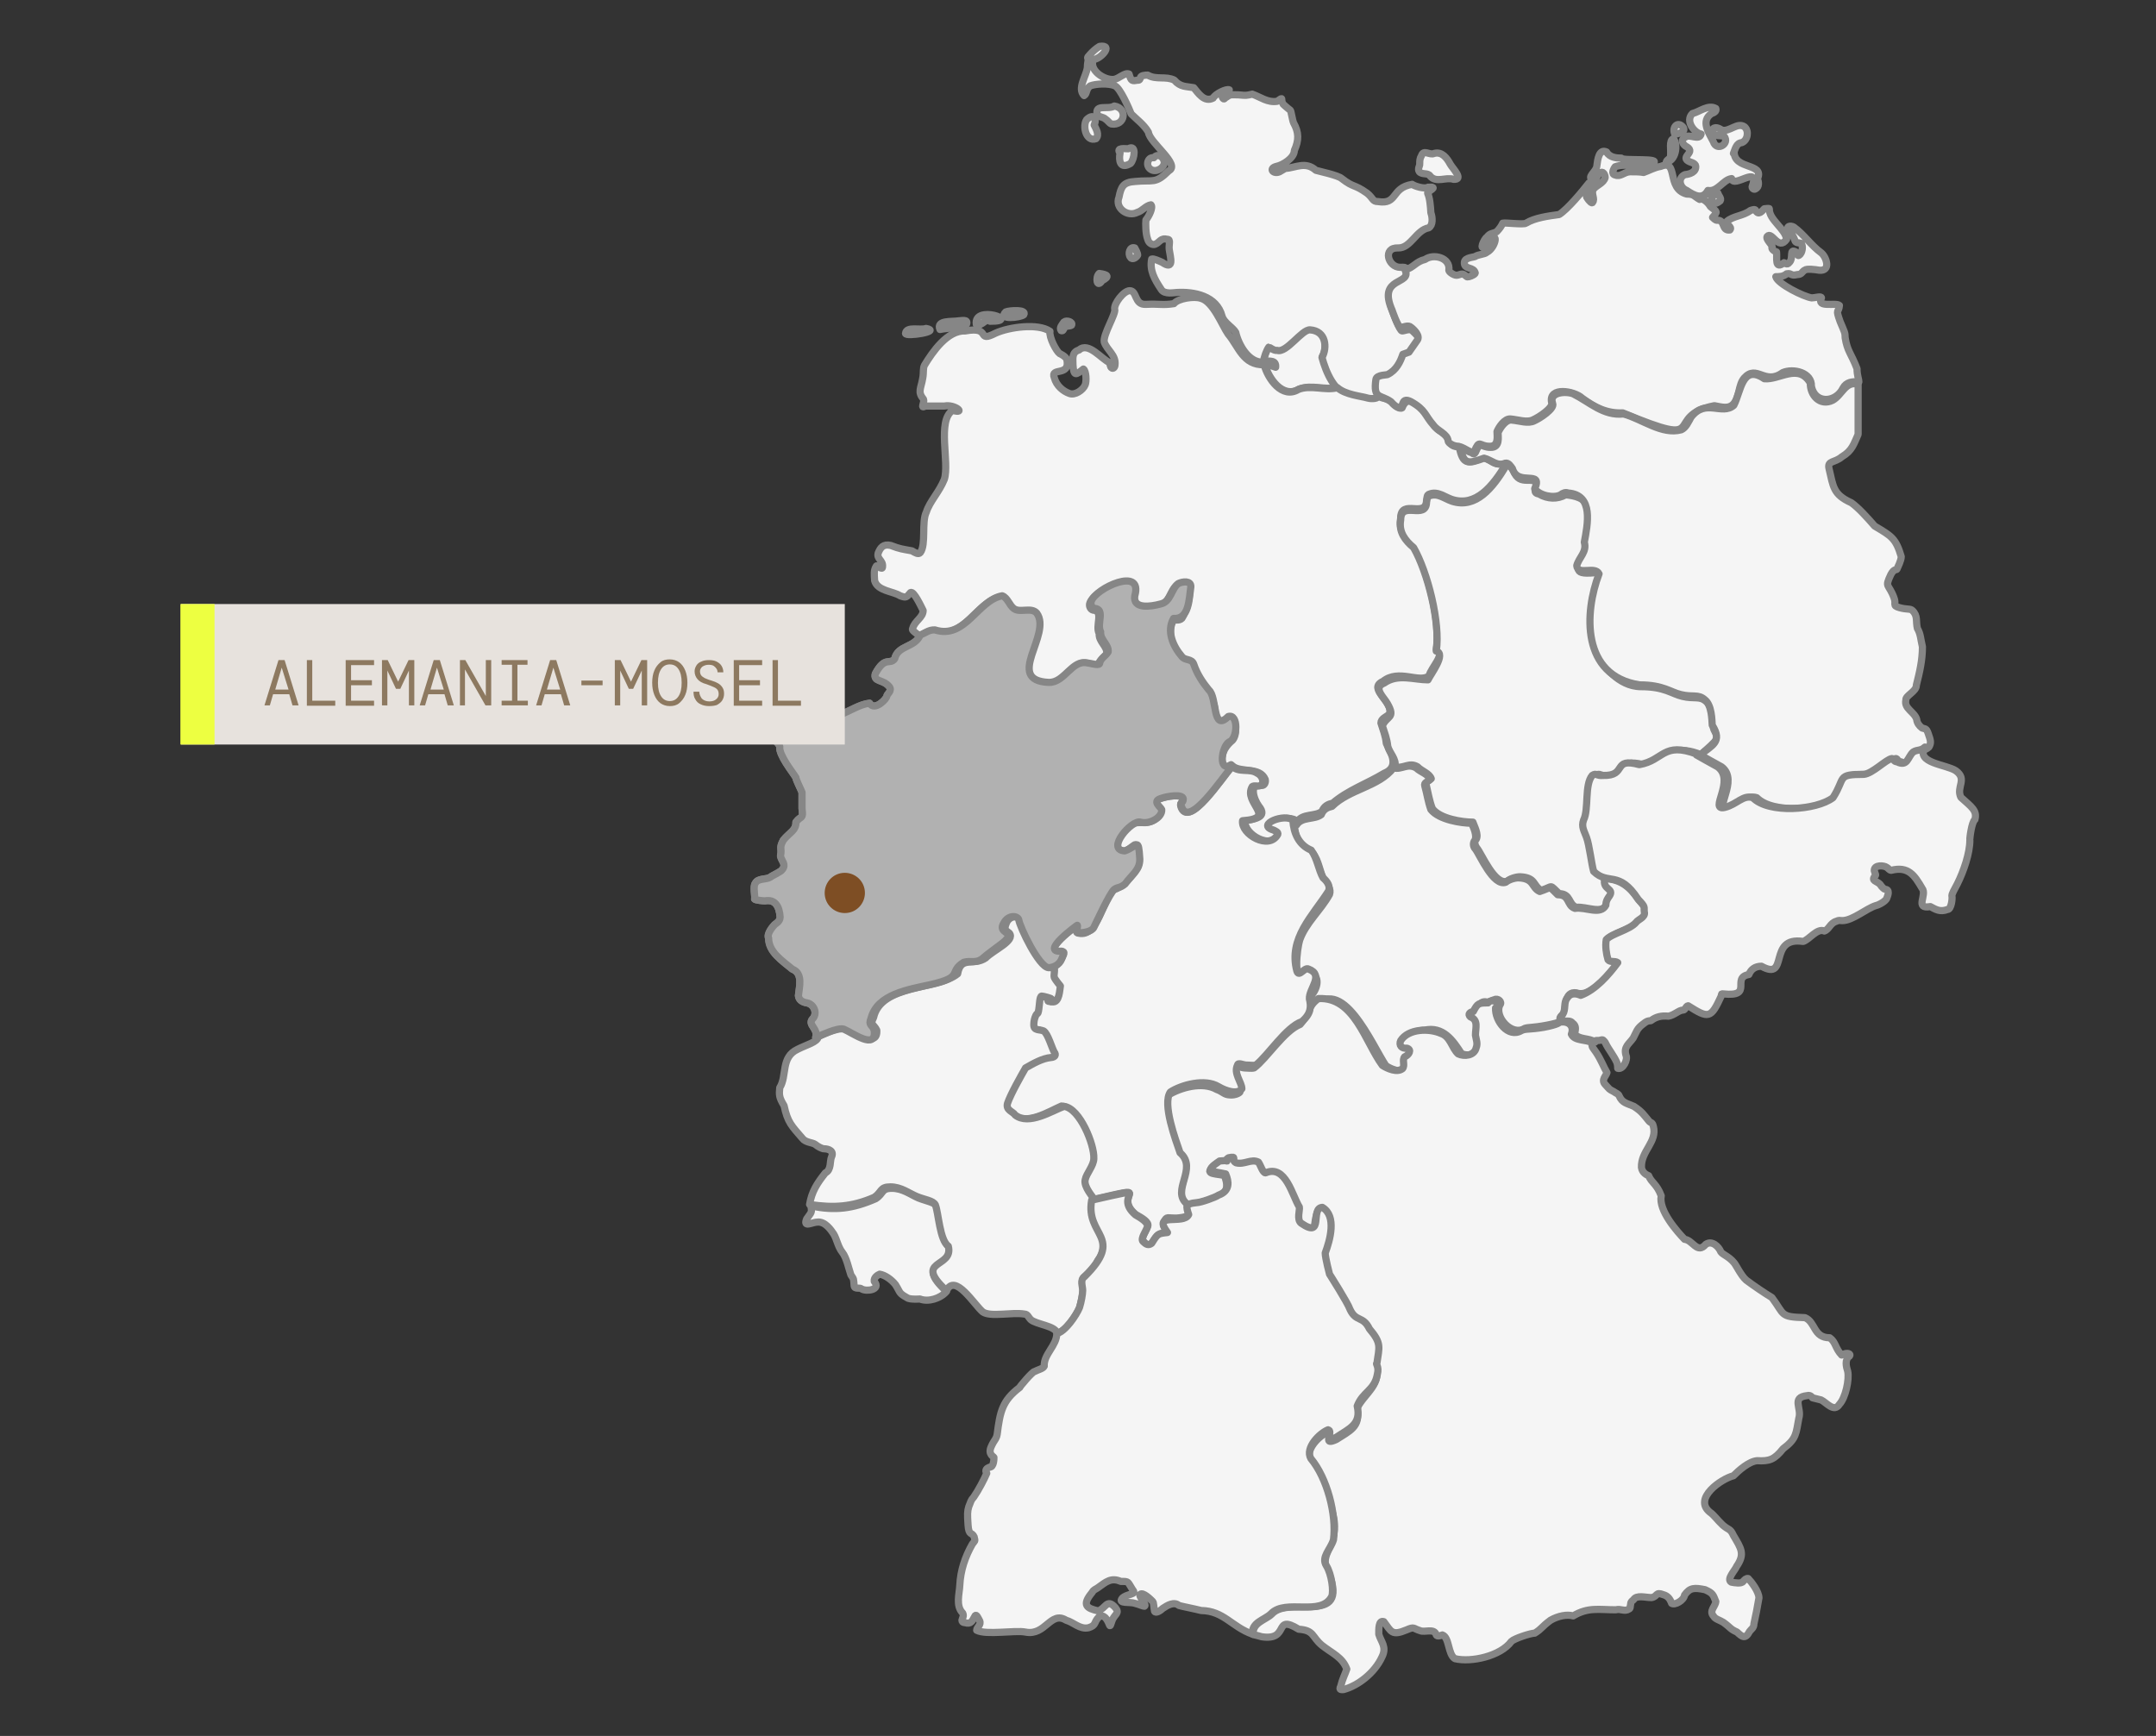 <?xml version="1.0" encoding="UTF-8"?>
<svg xmlns="http://www.w3.org/2000/svg" xmlns:xlink="http://www.w3.org/1999/xlink" version="1.1" id="Capa_1" x="0px" y="0px" viewBox="0 0 600 483.1" style="enable-background:new 0 0 600 483.1;" xml:space="preserve">
<rect x="0" y="0" width="600" height="483.1" fill="#333333" stroke="none"/>
<style type="text/css">
	.st0{fill:#F5F5F5;stroke:#868686;stroke-width:2;stroke-linecap:round;stroke-linejoin:round;stroke-miterlimit:10;}
	.st1{fill:#B1B1B1;stroke:#868686;stroke-width:2;stroke-linecap:round;stroke-linejoin:round;stroke-miterlimit:10;}
	.st2{fill:#7E4E24;}
	.st3{fill:#E7E2DD;}
	.st4{fill:#EDFF41;}
	.st5{enable-background:new    ;}
	.st6{fill:#8D7960;}
</style>
<g>
	<g>
		<g>
			<g>
				<g>
					<g>
						<g>
							<g>
								<path class="st0" d="M372.4,107.8c-3.6,0.9-7.4-0.9-10.9,0.5c-4.5,2.7-8.5-3-9.5-6.9c1.4,0.2,3,0.8,3,0.8          c0.2-2-1.5-1.7-3.3-1.7c0-1.4,0.9-3.5,1.5-4.2c0.2,0,1.7,1.2,2.3,0.9c2.4,0.9,6.6-5.9,9.2-5.7c4.5,0.5,4.8,5,3.3,7.7          C368.8,102,370.3,105.3,372.4,107.8z"></path>
								<path class="st0" d="M325.3,129.6c-2.9,6.2-10.9,0.5-11.9-4.4c-1.4-2.1-7.2-2.7-5.7-5.9c0.5-0.2,0.9,0,1.4,0.5          C313.8,125.4,328.3,119.6,325.3,129.6z"></path>
								<path class="st0" d="M343,213.2c-2.7,2.9-12.2,17.7-14.2,11.2c-0.6-1.4,0.5-0.6,0.5-2.1c-0.2-1.4-4.4-0.8-6.5,0          s0.2,2.3,0.5,3c0.2,2.3-3.6,4.2-5.9,3.5c-2.4-0.8-9.8,7.7-4.4,8c3.6-1.2,3.8-4.1,4.2,2.3c0,3-2,4.1-4.1,6.9          c-1.4,1.2-2,0.8-3,1.5c-1.2,0.9-5.1,9.4-5.7,10.6c-0.6,1.2-3,1.5-4.1,1.5c-1.2-0.2-0.2-1.7-0.5-2.1          c0.2-0.2-10.7,7.7-4.4,7.2c1.2,0.2,0.6,0.8,0,2.3s-2.3,2.3-3.6,2.3c-2.7-0.2-8-11.3-8.3-13.4c-0.5-1.2-3-1.2-4.1,0.9          c-2,3,3,2.4,0.5,4.8c-0.6,0.8-4.4,3.3-6.3,5c-2,1.7-3.5,0.6-5.4,1.2c-4.4,2.7,0.2,4.1-9.2,6.2c-6.3,1.4-14.9,2.7-16.6,9.4          c-0.9,2.1,0.5,1.7,0.9,3.5c0.5,5.4-5.9,0.6-8.5-0.5c-1.7-0.5-6.2,1.7-7.8,2.3c0.8-2.4-2.3-3.5-0.9-5.1          c1.5-1.5,0.5-4.1-1.5-4.5c-1.4-0.2-2.3-0.9-2.4-2c0.2-2.3,1.4-6.2-1.7-7.4c-2.9-2.4-6.6-4.8-6.6-8.6          c-0.6-1.2,1.2-3.3,1.7-3.8c0.2-0.2,1.5-0.8,1.5-2.1c-0.2-3-1.4-5-4.2-4.5c-0.6,0-2.7-0.2-2.9-0.5c0.2-0.8-0.5-3.5,0.2-4.4          c0.8-1.5,3-0.9,4.2-1.7c0.6-0.5,3-1.5,3.3-2.1c1.2-1.5-0.2-2.3-0.5-3.8c0.5-2.3-0.5-2,0.8-4.4c1.7-2.1,3.6-2.7,3.5-5          c1.5-2,2.1-0.6,1.7-3.8c0,0,0-4.2,0-4.5c-0.2-0.6-1.7-3.5-1.7-4.1c-0.9-1.5-4.8-6.3-4.5-8.6c-0.2-1.2-2.9-2.7-2.3-3.8          c2.1-1.5-0.5-2.1,1.5-3.6c1.4-0.8,4.2-2.7,5.4-3.8c3.8-1.2,7.7,5,11.9,2.4c3.3-1.2,5.7-3,8.5-3.3c1.4,2.3,4.8-1.2,4.8-2          c0-0.5,1.7-1.5,0.6-2.7c-1.7-2-4.4-1.2-3.8-3.5c2.7-5.1,4.1-2.3,5.4-4.2c0.9-3.8,5.6-3,7.1-6.6c1.4-0.5,2.4-1.5,4.1-1.4          c8.5,2.7,11.9-8.3,18.7-9.5c1.5,0.5,2,2.7,3.3,3.6c1.7,1.2,4.8-0.5,6.3,1.2c4.4,5.9-9.1,18.7,3.3,19.3          c4.5,0.2,6.5-6.5,10.9-5.4c0.5,0,3,0.8,3.3,0.2c0.2-1.5,1.7-2.1,2.4-3.3c0.2-2.1-2.3-3.3-2.1-5.6c-1.2-2.1,1.4-6.3-1.7-6.5          c-0.8-0.2-1.2-1.2-0.9-2c1.2-3.6,14.5-9.8,12.1-1.5c-0.6,3.8,4.5,3,7.1,2.3c3-0.6,3-4.2,5-5.7c1.2-0.6,3.6-0.9,3.5,0.9          c-0.5,3.5-0.5,9.1-4.8,8.8c-2,3.5-0.2,7.7,2.3,10.6c0.9,1.2,2.7,0.5,3.3,2.1c0.9,2.7,2.4,5,4.2,7.2c2.4,2,0.9,11.9,5.4,7.4          c2.9-0.9,2.7,6.3,0.2,7.1c-2.1,1.4-3,8.6,0.6,6.3C342.2,213,342.5,212.7,343,213.2z"></path>
							</g>
							<g>
								<path class="st0" d="M321.1,43.9c1.2-1.5,3,0,2.9,1.5c-0.2,1.5-2.4,2.7-3.8,1.7C318.7,46.1,319.4,43.6,321.1,43.9z"></path>
								<path class="st0" d="M314,41.4c2.4-1.4,1.7,3,0.6,4.1c-2.9,1.7-3.3-0.8-2.9-2.9C310.5,41,313.1,41.4,314,41.4z"></path>
								<path class="st0" d="M310.1,29.5c3.8,0.6,3,5.6-0.8,5c-0.6-0.2-0.9-0.9-1.7-1.4c-0.6-0.6-2.1-0.5-2.3-1.4          C304.8,28.9,308.4,30.6,310.1,29.5z"></path>
								<path class="st0" d="M302.4,33.3c1.7-1.7,3-0.6,2.1,1.5c0.6,1.2,1.5,2.7,0.5,3.8C302.2,39.6,301.2,35,302.4,33.3z"></path>
								<path class="st0" d="M306.7,78.1c2.3-1.2,1.5-1.7-0.8-2C304.8,77.1,305.2,80.4,306.7,78.1z"></path>
								<path class="st0" d="M314.6,71.6c0.5,0.9,1.7,0,2-0.6c0-0.6-0.5-1.4-0.8-2C314.4,68.5,313.8,70.7,314.6,71.6z"></path>
								<path class="st0" d="M295.3,92c0.5,0.2,0.6-0.2,0.8-0.6c0.5-0.9,1.5-0.5,2.1-0.9c0.5-0.9-1.4-1.5-2.1-0.9          C295.7,90.2,294.7,91.2,295.3,92z"></path>
								<path class="st0" d="M284.9,87.6c-0.9,0.8-7.4,1.5-5-0.8C280.8,86.4,285.9,86,284.9,87.6z"></path>
								<path class="st0" d="M271.7,90.3c-0.9-5.7,12.8-0.8,3.8-0.9C274.2,88.4,273.4,90.9,271.7,90.3z"></path>
								<path class="st0" d="M261.6,91.7c-1.2-2.7,3.5-2.1,5-2.4c0.9,0,2.9-0.6,2.4,0.9C266.8,91.4,263.9,91.2,261.6,91.7z"></path>
								<path class="st0" d="M252,92.8c0.2-2.1,4.2-0.8,5.7-1.4C262.2,92.2,252,93.8,252,92.8z"></path>
								<path class="st0" d="M395,47.8c0.8,0.9,2.4,0.2,3,1.2c1.7,2,4.4,0.2,6.5,0.9c3,0.2-0.2-3-0.9-4.2c-0.9-1.7-2.3-3.6-4.5-3          c-1.2,0.6-2.9-1.2-3.5,0.6c-0.5,0.8-0.5,1.5-0.5,2.3C395.2,46.1,394.4,47,395,47.8z"></path>
								<path class="st0" d="M397.3,53.8c0.6,1.2,0.8,3.6,0.9,5.4c0.5,1.4,0.6,3.5-0.6,4.2c-3.5,0.6-5,5.7-8.5,5.6          c-4.4-0.2-2.9,5.4,0.6,5.4c2.3-0.2,1.7,0.6,1.7,1.7c2.1,4.1-7.8,1.7-3.6,11.2c0,0,1.7,4.8,2.4,4.8s2.1-0.8,2.9,0          s2.7,2.4,1.7,3.6c-0.6,0.8-2.3,3.3-2.3,3.3l-1.7,0.6c-0.8,2.3-2,4.4-4.2,5.6c-3.6,0-4.2,2.4-2.9,5.7c-2.1,1.5-5-0.5-7.8-0.8          c-4.5-0.6-6.9-6.6-8-10.6c1.5-2.7,1.2-7.4-3.3-7.7c-2.3-0.2-6.6,6.6-9.2,5.7c-0.8,0.2-2.1-0.9-2.3-0.9          c-0.6,0.8-1.4,2.9-1.5,4.2c-4.1,0.2-6.9-4.8-7.7-8.3c-0.8-1.4-3.3-2.7-3.8-4.5c-1.5-5.7-7.8-6.9-12.7-6.6          c-0.6,0-3.3,0.6-4.2-0.8c-2-3-3.3-5.4-2.7-8.5c0.5-0.2,2,0.5,2.9,0.9c3.5,2.4,2.3-1.4,2-3.5c-0.2-1.4,0.5-2.9-0.5-2.9          c-2-0.5-2.1,0.9-3.5,1.4c-0.6,0.2-1.7-0.2-2-1.4c-0.6-1.5-0.6-4.5-0.5-5.4c0.8-0.9,2.1-3.5,1.4-4.2          c-1.4,0.2-2.4,1.7-3.8,2.1c-2.7,1.4-6.3-1.2-5.1-4.2c0.6-3,1.2-4.2,4.5-4.4c5.1-0.5,5.6,0.8,9.4-3c3.3-1.7-5.4-7.8-5.7-10.7          c-1.2-2.1-3.3-3.6-4.8-5.1c-0.6-1.5-3-7.1-4.5-7.8c-1.7-0.8-5.4-0.6-6.9,0c-1.2,0.8-0.9,2.3-1.7,2.7c-2-2,0.6-5.4,0.9-7.8          c0-1.2,0.2-1.5,0.2-2.1s-0.5-0.5,0.5-1.5c0.8-0.9,1.7-1.7,2.7-2.3c4.2-0.6,0,3.8-1.7,3.6c-1.4,3,3,5.9,5.7,5.6          c1.4-0.2,3-2,4.2-1.5c0.6,2,0.8,2,2.4,1.7c0.5,0.2,0.8-0.5,0.8-0.8c0.2-0.5,1.2-0.6,2-0.6c2.4,1.4,5,0.2,7.4,1.4          c1.7,2,3.3,1.7,5.4,2.1c1.2,1.4,2.9,4.2,5.4,2.9c0.6-1.2,3.8-2.7,4.5-2.3c0,0.5-2,1.4-2,1.7c0,0.5,0.5,1.2,0.8,0.6          c1.7-1.2,1.5-0.9,3.8-0.9c2.1,0.2,2.1,0.2,3.8-0.2c2.3,0.8,4.2,2.4,6.9,2c2.1-1.5,0.8-0.5,1.7,0.8c0.6,0.6,2,1.7,2,1.7          c0.2,0.2,0.6,2.9,0.9,3.5c1.5,2.7,1.5,4.8,0.2,7.7c0,2.1-3.3,4.1-5,4.4c-2.3,0.6-0.8,2.3,0.9,1.5c0.9-0.5,1.5-0.9,1.5-0.9          c3-0.2,5.7-2.1,8.6,0.5c0.6,0.2,6.3,1.4,7.2,2.3c3.5,2.7,3.3,1.4,7.1,4.1c1.7,1.4,1.4,2.3,3,2.3c5.6,0.9,3.5-3.8,9.5-4.8          c0.6,0.5,3.5,1.4,4.4,0.8C400.8,51.9,397.1,53.2,397.3,53.8z"></path>
								<g>
									<path class="st0" d="M416.9,129.1c-1.5,0-2.7-1.7-4.2-1.7c-4.2,1.7-5.6,2-6.6-3c-3.5-0.2-2.1-2.1-4.4-3.8           c-0.9-0.8-1.4-0.6-2.4-2.1c-1.5-2-6.9-10.7-9.1-5c-0.8,0.5-2.1-0.8-2.7-1.5c-0.6-1.2-2.7-0.9-3.8-1.7           c-0.6,0.9-2.7,0.6-3,0.5c-2-0.6-6.2-0.9-8.5-2.9c-3.6,0.9-7.4-0.9-10.9,0.5c-4.5,2.7-8.5-3-9.5-6.9           c-5.9,0.2-7.1-5.1-10-8.5c-1.7-2.4-4.2-9.2-7.7-10c-1.7-0.6-6.2,0-7.4,1.5c-3.3,0.5-3.8,0-7.8,0.2           c-3.3,0.2-2.4-3.8-4.5-3.8c-1.7,0-4.4,3.6-4.2,5.1c0.5,1.2-3.3,7.1-2.9,9.2c0.8,2.3,3.3,3.6,3,6.3c0,0.8-0.6,1.2-0.9,0.9           c-0.5-0.2-0.5-1.4-0.6-1.5c-2.1-0.8-5.9-5.9-8.5-3.5c-2.1,0.6-1.7,2.4-1.7,4.1c0.2,3.3,0.8,2.9,2.9,1.2           c0.8,0.5,0.9,3.5,0.5,4.4c-0.6,1.5-2.9,3-4.4,2.4c-1.7-0.6-3.6-2.1-4.2-4.4c-1.2-3,4.5-0.2,3.5-5c-0.2-0.9-2-1.7-2-1.7           c-0.9-0.6-3-4.5-2.7-6.2c-3.3-2.3-11.3-1.2-15.1,0.5c-5.7,2.9-0.9-2-8.5-0.6c-5-0.2-9.1,5.9-11.3,9.5           c-0.5,0.9-0.2,2-0.5,3.6c-0.5,3-1.5,3.8,0.2,5.9c0.2,0.5,0,0.8-0.2,1.7c-0.2,0.8,0.5,0.2,0.9,0.2c0.5,0,3.3,0,5.1,0           c3-0.6,6.2,2.3,2.3,1.2c-4.4,2.9-0.8,14.5-2.3,19.2c-1.4,3.5-4.1,6.2-5,9.1c-1.4,2.7,0,9.1-1.7,11.3           c-0.5,0.6-1.5,0-2.3-0.5c-2.7-0.5-3.3-0.5-5.9-1.5c-2.1-0.5-2.9,0.6-3.5,2.1c-0.5,1.7,1.4,2,1.2,3.8c0,1.2-1.4-0.5-1.7-0.2           c-0.8,1.2-0.6,2.3-0.5,4.1c0.8,2.9,5.1,2.9,7.1,4.2c1.7,0.6,1.7,0.5,2.9-0.9c0.9-0.5,2.9,3.8,3.5,5c0,2-2.4,2.9-2.9,5           c-0.5,0.6,1.4,1.4,1.7,2.1c1.4-0.5,2.4-1.5,4.1-1.4c8.5,2.7,11.9-8.3,18.7-9.5c1.5,0.5,2,2.7,3.3,3.6           c2.1,1.4,5.9-0.9,6.9,2.3c2.3,6.2-8.8,17.8,2.7,18.4c4.5,0.2,6.5-6.5,10.9-5.4c0.5,0,3,0.8,3.3,0.2           c0.2-1.5,1.7-2.1,2.4-3.3c0.2-2.1-2.3-3.3-2.1-5.6c-1.2-2.1,1.4-6.3-1.7-6.5c-0.8-0.2-1.2-1.2-0.9-2           c1.2-3.6,14.5-9.8,12.1-1.5c-0.6,3.8,4.5,3,7.1,2.3c3-0.6,3-4.2,5-5.7c5.9-2.7,3,6.9,1.4,9.2c-0.8,0.8-2,0.2-2.4,0.6           c-0.8,1.5-0.9,3.3-0.6,5c0.6,2.3,1.7,4.8,3.6,6.2c0.9,0,2.1,0.5,2.4,1.4c1.5,4.5,6.2,8,6.3,13.1c0,1.2,0.5,2.7,1.7,2.7           c0.9,0,1.4-1.4,2.3-1.4c2,1.2,2.1,4.8,0.8,6.3c-1.7,1.4-3,3.3-3,5.6c-0.2,2.3,1.2,3.3,2.9,1.5c2.4,2.1,7.7,0.2,9.2,3.8           c0.2,0.8-0.2,1.7-0.9,1.7c-3.8-0.8-2.3,3.8-0.9,5.7c2.7,3.3-1.4,3.6-3.8,4.1c-0.5,3.8,7.4,8.3,9.8,3.8           c0.2-0.6-0.6-0.9-1.2-1.2c-5.6-1.7,4.1-4.8,5.9-2.3c1.5-2.4,5-1.4,6.9-2.9c0.6-1.5,1.7-2,3-2.3c4.2-3.6,9.5-5.4,14.3-8.3           c4.2-1.7,2.1-5.4,0.6-8.3c-0.2-2.1-0.9-3.8-1.5-5.7c0-1.2,1.5-1.7,2.3-2.4c1.5-3.5-6.3-7.1-1.7-9.2           c4.4-3.5,10,0.6,12.8-1.5c0.5-2.3,4.8-6.2,2-7.4c1.2-7.8-2.4-22-6.3-28.8c-2.4-2-4.2-4.4-3.6-7.7c0-5.6,7.1,0.2,7.2-5           c0.2-0.6,0-1.5,0.8-1.7c2.3-0.9,4.2,0.8,6.3,1.5c6.6,2.1,11.3-3.6,15.1-10C418.1,129,417.5,129.1,416.9,129.1z"></path>
								</g>
								<path class="st0" d="M477.1,206.5c-1.4,1.5-3.3,3-3.8,3.5c-5.9-2.4-9.5-0.8-13.7,2.3c-0.2-0.2-1.5,0.5-2.3,0.5          c-7.7-2-3.3,3.5-10.1,3c-2,0.2-2-0.8-3,0c-1.2,0.8-1.7,5-1.7,7.1c0.5,3-1.5,5.1-0.9,7.7c2.4,3.5,0.6,13,5.4,13.6          c-0.6,3.3,2.9,2.4,1.2,5c-0.6,0.6-0.9,1.4-0.9,2.4c-1.4,3-5.7,0.6-8.6,0.9c-2.3-0.8-1.5-3.8-4.8-3.8c-2.9-2.7-1.4-2.1-5-0.9          c-2.4-1.4-1.4-3.6-5.9-3.8c-1.2,0-2.9,0.6-3.5,1.2c-3.5,1.4-7.2-7.7-8.5-9.2c-0.6-0.8-0.8-2-0.2-2.4          c0.8-1.4-0.6-3.8-0.9-4.8c-2.9,0-9.2-0.9-11.3-3.8c-0.8-2.1-1.2-4.4-1.7-6.6c-0.2-0.9,0.9-1.2,1.4-1.7          c-0.5-1.5-2.7-2.1-3.8-3.3c-2.4-1.4-3.8,0.6-6.3,0c0.5-2.1-1.5-3.8-2-5.7c-0.2-2.1-0.9-3.8-1.5-5.7c1.2-2.9,3.8-2,1.4-6.2          c-0.9-1.7-4.2-4.4-0.9-5.7c3.8-2.7,8.3-0.9,12.2-0.9c0.8-1.7,5.1-7.2,2.3-8c1.2-7.8-2.4-22-6.3-28.8c-2.4-2-4.2-4.4-3.6-7.7          c0-5.6,7.1,0.2,7.2-5c0.2-0.6,0-1.5,0.8-1.7c2.3-0.9,4.2,0.8,6.3,1.5c6.6,2.1,11.3-3.6,15.1-10c0.9-0.2,1.5,0.8,2,1.5          c1.7,4.8,5.9,0.9,6.6,4.1c-0.6,0.9-1.2,2.1,0.5,2.4c2.4,1.4,5.1,1.5,7.4,0.2c2.3,0.2,5.9,0.9,6.2,3.8          c0.6,4.2-0.5,8.3-0.5,12.2c-2.1,4.1-4.4,6.3,2.3,5.7c1.4-0.2,2.3,0.8,1.4,2c-2.4,7.1-3.3,16.4,0.9,23.1          c0,0,4.1,6.6,10.7,6.6s8.5,2,11.5,2.7c3.3,0.8,4.8-0.2,6.6,1.4c2,1.5,2,5.7,2.1,7.1C476.4,203.1,478.8,204.6,477.1,206.5z"></path>
								<path class="st0" d="M455.7,256.6c-1.7,2.1-6.6,2.9-8.3,4.8c-0.5,1.7,0,3.8,0.5,5.6c0.6,0.8,2,0.2,2.7,0.8          c-2.4,2.7-7.8,10.1-11.9,8.5c-3.5-0.5-2.7,4.1-3.6,5.9c-0.8,0.5-1.4,1.4-0.2,1.7c0,0-0.2,0.6-4.4,1.4s-5,0.5-6.2,0.9          c-3.6,2.3-8.5-3.3-6.9-6.5c0.8-0.9-0.6-2-1.5-1.5c-0.9,0.2-1.4,0.9-2.4,0.6c-1.7-0.2-2.1,1.5-2.7,2.4c-3,1.2,2,2.1,0.9,4.4          c-0.2,1.2-0.5,2.3,0,3.5c0.9,3.3-2.1,5.4-5,4.1c-2.3-3.6-5.1-7.7-10.3-6.5c-2.3,0-7.8,2.1-5.1,4.8c2.3-0.2,2.7,1.7,0.6,2.7          c-0.8,0.8,0.2,2.4-0.6,3.3c-1.5,1.2-4.2,0-5.6-0.9c-3.8-5.6-12.4-26.4-20.7-15.5c-0.2-1.5-0.5-3,0.2-4.4          c1.7-2.1,2.3-5.9-1.5-5.9c-4.2,4.2-2.7-7.1-2-9.2c1.7-4.8,5.9-8.3,8.3-12.7c0.5-1.4-0.5-2.7-1.4-3.8          c-1.4-2.4-1.5-5.6-3.3-7.7c-3.5-1.4-5-4.5-5.1-8.3c0.2,0,0.5,0.2,0.6,0.5c1.5-2.4,5-1.4,6.9-2.9c0.6-1.5,1.7-2,3-2.3          c4.8-4.8,13-5.4,17.1-10.7c2.3,0.6,3.8-1.4,6.3,0c1.2,1.2,3.5,1.7,3.8,3.3c-0.6,0.6-1.7,0.8-1.4,1.7          c0.6,2.1,0.9,4.4,1.7,6.6c2.3,2.9,8.6,3.8,11.3,3.8c0.5,0.9,1.7,3.6,0.9,4.8c-0.5,0.6-0.5,1.7,0.2,2.4          c1.2,1.5,5,10.6,8.5,9.2c0.6-0.6,2.3-1.2,3.5-1.2c4.5,0.2,3.5,2.7,5.9,3.8c3.6-1.2,2.3-1.7,5,0.9c3.5,0,2.4,3,4.8,3.8          c2.9-0.5,7.1,2,8.6-0.9c0-1.2,0.6-2,0.9-2.4c1.7-2.4-2-1.7-1.2-5c4.5,0.2,7.1,2.4,9.8,6.3c2.1,2.3,1.4,2,1.7,3.5          C458.3,255.3,456,255.9,455.7,256.6z"></path>
								<path class="st0" d="M514.7,377.4c-1.4,0.9-0.9,3-0.5,4.2c0.5,2.3-0.6,7.4-2.3,9.2c-1.5,2.4-3.6-0.5-5.1-1.2          c-0.8-0.2-2.4-0.6-2.4-0.6s-0.5-0.9-1.5-0.6c-4.5,0.5-1.4,3.5-2.3,6.3c-0.8,4.2-0.6,5.7-4.4,8.5c-2.4,3-3.8,3.5-7.2,3.3          c-2.3,0.2-5.1,2.7-6.6,4.2c-3.5,0.9-11.2,6.3-6.6,10.1c1.2,0.8,2,2.1,3.6,3.6c1.7,1.5,2.1,0.9,3,2.9          c2.1,3.6,3.3,5.1,0.9,8.6c-0.5,1.2-2.9,3.6-1.5,4.4c0.9,0.2,2.9,0.5,3.3-0.2c0.5-0.5,0.8-0.9,1.4-0.8c0.8,0.8,3,3.6,3,5.4          c-0.5,3-0.8,4.4-1.4,7.2c0,1.2-0.8,1.5-1.2,2.1c-1.2,2.3-2.1,1.5-3.5,0.2c-2-0.9-1.7-1.2-3.8-2.7c-0.9-0.6-2.3-0.9-2.7-1.7          c-1.4-1.5,0.5-2.7,0.6-4.1c-0.8-2-0.8-2.3-3-3.3c-3-0.6-4.2-0.6-5.7,1.5c-0.2,1.5-2.7,2.9-3.6,2.3c-0.5-1.4-1.2-2.1-2.3-2.4          c-2.3-0.9-1.5,0.5-3.3,0.8c-1.7,0-4.2-0.8-5,0.6c-0.2,0.2-0.8,0.5-0.8,1.2c-0.2,0.8,0,1.2-0.5,1.4c-1.2,0.8-2.3-0.2-3.6,0.2          c-4.8,0-7.7-0.8-11.9,1.7c-1.7-0.5-4.2,0-6.3,1.2c-2.7,2-2.3,2.3-4.4,3.6c-1.2,0-5.7,1.5-6.5,2.3c-3,4.1-11.2,5.9-15.7,4.8          c-2-1.2-1.5-5.9-3.5-6.6c-0.5,0.2-1.5,0.5-1.7,0c-0.5-2-3.3-0.6-4.5-1.2c-2-0.6-1.5-1.2-3.8-0.2c-4.1,1.7-4.2,0.5-6.3-2.3          c-1.5-0.5-1.4,2.1-1.4,3.5c0.6,2.1,2.3,3.5,0.9,6.3c-2,4.4-6.6,8-10.7,9.1c-0.5,0-1.4,0.2-0.8-0.9c0.5-2.1,1.2-3.3,1.7-4.8          c-1.2-3.3-4.1-4.4-6.9-6.6c-2.9-2.4-2.1-4.2-6.5-4.5c-7.2-4.4-2.3,3.3-10.3,2.1l0,0l0,0c0,0-1.7-0.5-2.3-0.6          c-0.5-3.3,3.5-4.1,5.1-5.7c5-5.6,22.8,4.2,15.2-13.1c-1.7-4.2,4.4-6.9,1.5-15.8c-1.2-4.4-2.7-10.7-5.9-13.7          c-1.7-3,2.4-7.1,4.8-8c1.4,0.5-1.5,3.8,2.4,2c3.5-2.3,6.9-3.5,5.7-8.6c2-4.2,7.4-6.9,5-12.4c0.6-4.4,1.4-5.6-2.1-9.5          c-2-3.8-3.8-1.7-5.4-5.4c-2.9-5.9-6.9-9.5-6.6-15.7c0.9-2.7,2.3-6.5,1.4-9.4c-2.3-5.7-3.6-3-4.1,1.7          c-0.2,1.4-2.9,0.8-4.1-0.5c-1.2-1.2-0.2-3.8-0.5-4.5c-0.2-0.8-3.8-7.4-4.1-8.3c-4.1-4.4-4.5,2-7.2-4.2          c-1.5-1.4-6.9,2.1-6.9-1.2c0,0-0.9-0.2-1.5,0s-0.2,1.2-0.5,0.9c-0.2-0.2-1.7,0-2,0c-4.5,3.3-1.7,3,1.7,3.6          c0.9,2.1,1.4,5-2,5.9c-1.7,1.5-7.1,1.7-8.8,2.9c-4.5-3.8,3.3-10-2-14.3c-1.4-3.5-5-13.4-2.7-16.9c3.3-2,9.4-3.8,13.4-1.5          c1.7,0.6,2,1.4,3.5,1.5c1.7,0.2,3-0.6,3-0.9c0-2-2.3-4.4-1.2-6.6c0.2-0.8,1.7,0,2.4,0s2,0.2,2.7,0          c3.6-2.7,8.3-10.3,12.8-12.1c2.7-3,2.1-5.1,5.1-7.2c10-0.5,13,12.1,17.8,18.6c1.4,0.9,4.1,2.1,5.6,0.9          c0.8-0.9-0.2-2.4,0.6-3.3c1.2-0.5,2.1-2,0.6-2.4c-1.4,0.2-2.3-0.8-1.7-2.1c2.1-3.3,7.8-3.5,11.2-2c2.7,0.9,3,4.1,4.8,5.7          c1.7,0.8,4.5,0.5,5-1.7c0.5-1.2,0-2.3-0.2-3.5c0-2,0.9-4.2-1.4-5.1c-0.9-0.8,0-1.4,0.8-1.5c1.2-2.3,1.5-2.4,4.1-2.4          c0.9-1.4,4.2,0,2.1,1.4c-0.2,3.6,3.5,8.5,7.2,6.3c1.2-0.6,2-0.2,6.2-0.9c4.2-0.8,4.4-1.4,4.4-1.4c2.3-0.5,4.2,0.9,3.3,3.3          c0.9,2,4.2,1.4,5.7,2.4c0,1.4,0.2,1.2,1.2,2.7c1.4,2.1,2.1,4.1,3,5.6c-0.2,0.9-1.7,2-0.5,3.3c1.4,1.5,0.9,1.2,2.4,2          c0.8,0.6,1.2,0.5,1.5,1.2c0.9,2,2.1,2,4.1,2.9c2.3,1.5,2.7,2.3,4.2,4.1c0.5,0.6,0.9,0.2,1.2,1.4c1.2,4.4-3.5,6.9-3.3,11.5          c0.2,1.5,1.5,2.1,2,2.3c0.8,2,2.3,2.3,3.5,5.6c-0.8,4.1,4.5,10,6.5,12.1c2.3,0.2,3.5,4.2,5.9,1.4c1.7-1.2,3.6,0.6,4.2,2.1          c0.5,0.8,2.9,1.5,4.2,3.8c1.4,2.4,2,3.3,2.9,4.1c2.3,1.7,5.1,3.6,7.1,4.8c3.6,4.8,2.1,5.4,9.2,5.6c3,1.2,2.3,5.6,6.9,5.6          c1.7,1.2,1.5,2.9,3.3,4.8C514.2,376.2,515.2,376.8,514.7,377.4z"></path>
							</g>
							<g>
								<path class="st0" d="M477.4,54.1c-0.9,0.2-1.2,1.5-0.8,2.3c0.6,0.5,1.5,0,2.1-0.5c0.5-0.6-0.5-1.5-0.6-2.1          C478,54,477.6,54,477.4,54.1z"></path>
								<path class="st0" d="M475.5,54.7c0,0.5,0.2,1.7-0.6,1.2C474.4,55,475.3,53.4,475.5,54.7z"></path>
								<path class="st0" d="M482.4,42.7c0.5-1.2,0.8-2.9,2.3-3c1.7-0.6,2.1-3.3,0.8-4.4c-2-1.4-4.2,1.5-6.3,0.9          c-0.8-0.5-2.1-1.2-2.7,0c0,2,2.3,1.4,3.3,1.7c1.7,2.1-2.1,4.4-3,1.5c-1.2-2.4-3.6-5.7-0.5-7.8c0.6-0.2,1.5-0.6,1.2-1.4          c-2.1-1.2-4.5,0.9-6.5,1.4c-2.1,2,0.5,5.4,2.4,5.7c-0.5,2-3.3-0.2-4.4,0.9c-1.4,0.6-0.8,2.1,0.5,2.7c2.7,1.7-3,3,1.5,4.4          c0.5,0.2,0.9,0.6,0.9,0.9c0.2,1.7-1.7,2.3-3,2.4c-2.1,0.9-1.5,3.6,0.5,4.4c2.1,1.4,4.4,2.7,5.9,0c2.7,0.5,4.2-3,6.6-3.3          c0.5,2.9,8-4.1,5.7,2.3c0,0.5,0.6,0.8,0.9,0.6c1.2-0.6,0.9-2,0.6-2.9c2-4.4-6.5-2.4-6.5-7.4"></path>
								<path class="st0" d="M466.1,37.4c-0.9-2,0.8-3.8,2.3-2C469.3,36.8,467.2,37.1,466.1,37.4z"></path>
								<path class="st0" d="M465.7,38.6c1.4,1.7,0.6,6.3-2,6.5c0.2-0.8,1.4-0.9,1.2-2C465.1,41.9,464.4,39,465.7,38.6z"></path>
								<path class="st0" d="M517.3,106.3c-1.7-0.2-3.5,0-4.4,1.7c-2,4.1-7.8,4.5-8.8-0.5c0.2-3.8-5-5.1-8-3.8          c-5,3.6-7.2-2.4-10.7,1.5c-1.7,2-1.2,5.1-2.9,7.1c-1.4,1.7-3.6,0.9-5.4,0.6c-14.8,2.9-0.5,12.4-25.5,2          c-4.4,0.2-7.8-1.5-11.3-4.1c-2.1-2-9.4-3.3-8.5,1.2c0.6,1.4-3.5,4.1-5.1,4.8c-1.7,0.9-4.1,0-6.3-0.2          c-1.7-0.2-3.3,2.3-3.8,3.5c0,1.2,0.6,4.2-2.1,4.1c-2.9,0-2.7-2.1-4.2,1.4c-0.8,0.9-2.3-0.9-4.4-1.4c-1.4,0-2.9-0.9-2.9-1.5          c-0.2-2-2.9-2.7-4.1-4.4c-2.4-2.7-2.1-4.2-6.2-6.5c-2.7-1.4-2.1,1.2-2.9,1.5c-0.8,0.5-2.1-0.8-2.7-1.5          c-2.9-2.1-5-0.6-4.2-6.2c0.2-1.4,3.3-1.2,3.3-1.4c2.4-1.2,3.5-3.5,4.2-5.6l1.7-0.6c0,0,1.7-2.4,2.3-3.3          c0.9-1.2-0.8-2.9-1.7-3.6c-0.8-0.8-2.1,0-2.9,0s-2.4-4.8-2.4-4.8c-4.2-9.5,5.7-6.9,3.6-11.2c2.4-0.6,3-2.3,5.6-2.9          c2.3-1.7,7.1-0.5,6.6,3c0,0.5,1.4,1.4,2.1,1.4c0.8,0,1.4-0.6,2.1-0.2c0.9,0.5,0.6,0.8,1.4,0.6c0.8-0.2,2-0.8,1.7-1.2          c-0.5-1.4-2.4-0.9-2.9-2.1c-0.6-2,2-2,2.9-2.3c0.8-0.6,2.7-0.6,3.3-1.2c2.7-1.4,3.5-7.1-0.2-2.1c-2.3,2.3-0.6-1.7,0.2-2.1          c0.9-1.2,1.5-0.9,2.7-1.5c0.8-0.8,1.4-1.7,1.7-2.4c0.6-0.2,5.9,0.5,6.5,0c2.4-1.5,6.3-2,9.2-2.4c2.4-1.5,6.5-6.5,8.3-8.8          c1.2-0.2-1.4,3.3-0.5,4.2c0.5,0.8,1.4,1.7,1.5,1.2c0.8-0.9-0.5-2.4,0.2-3.6c0.9-1.2,2.9-1.7,3.3-3.3c0-0.8-0.6-2-1.5-1.2          c-0.9,0.6-0.9,2-1.7,2c-2.3-0.9,0.8-2.3,0.9-4.1c0.2-1.7,0.6-4.8,2.7-3.8c0.8,1.5,2.7,1.7,4.1,1.7c0.2,0.9,11.9-0.2,8.6,1.5          c-3,1.4-7.4-0.2-10.3,0.9c-0.5,0.6-1.2,2.1,0,2.3c1.5,0.6,2.4-0.8,4.1-0.9c1.7,0,2.7,0,3.8,0.2c1.5-0.5,2.9-1.4,4.8-1.7          c5-2.1,1.4,6.2,7.2,7.7c2.1,0,2,0.6,3.6,1.5c0.9-0.5,2.4,0.9,3,2c2,1.5,2,1.4,0.6,3c0.2,0.2,0.8,0.8,1.2,0.8          c2.4-0.2,1.2,3,3.6,2.7c0.9-0.9-1.5-1.7-0.8-2.4c1.7-1.5,4.5-1.5,6.5-3c0.5-0.2,1.4-0.5,1.5,0c0.8,1.4,1.7,0.2,2.4-0.5          c0.2,0,1.4-0.2,1.4,0c-0.2,3,4.5,5.6,4.8,8.5c-2.3,3.3-4.1-2.4-5.4-0.8c-0.5,0.8,1.4,2.3,1.4,2.9c-0.5,0.6,0.9,1.4,1.2,1.4          c0.2,1.7-0.6,5.1,2.1,3c0.2,0,0.8,0.8,1.4,0c1.4-1.2-0.2-4.2,2-2.9c0.2,0.5,0.5,1.2,0.8,0.8c0.9-0.5,1.2-2.7,0.5-3.3          c-0.6-0.2-1.5,0-1.7-0.8s-1.4-2.7-1.5-2.9c-1.2-0.9,0.2-1.4,1.2-0.8c2.9,2.1,4.8,5.1,7.7,7.2c1.4,1.2,2.7,5.1-0.6,4.8          c-1.2-0.2-3.5-0.5-4.1,0c-0.8,0.5-0.8,1.2-2,1.2c-2,0.5-1.5-0.5-3-0.2c-0.9,0.8-2.1,0.8-3,0.8c0.5,2,7.8,5.6,10,5.9          c0.9,0,2.7-0.6,2.7,0c-1.5,2.9,4.1,1.2,5,2.1c-0.2,2.3-1.2,0.6,0.2,4.5c1.2,2.9,1.4,3,1.4,4.5c0.6,3.8,1.7,4.4,3.3,8.6l0,0          C516.8,104.5,517.3,105.4,517.3,106.3z"></path>
								<g>
									<path class="st0" d="M536.6,204.1c-0.5-1.5-0.9-1.2-1.7-1.5c-0.8-0.6-1.4-1.4-1.5-2.4c-0.6-2.1-3.6-3-3-5.4           c-0.2-1.2,3-2.4,2.9-4.1c0.9-3.6,1.7-6.9,1.7-10.7c-0.5-2.1-0.5-3.6-1.4-5.1c-0.5-2,0.2-3.5-1.4-5           c-0.6-0.6-1.5-0.2-3.6-0.8s-0.8-0.9-1.5-2.7c-1.5-4.1-2.7-2.7-0.9-6.5c0.9-1.7,1.5-1.2,1.7-1.5c0.2-0.5,1.2-2.4,1.2-3.5           c-1.5-5.1-2.7-5.7-7.4-8.5c-2-2.3-4.5-5.1-6.5-6.5c-5.1-2.3-5-4.5-6.2-9.5c-0.5-2.3,1.5-1.5,3.6-3.3           c2.9-1.7,3.3-3.6,4.5-6.2c0-4.5,0-9.4,0-14c-3.6-0.9-4.4,3-7.1,4.5c-3.5,1.7-6.3-1.4-6.2-4.8c-3.3-5.6-8.6-0.8-12.8-1.2           c-6.2-4.2-6.5,3.6-8.5,7.4c-3.3,2.9-7.8-2-11.9,3.3c-0.8,1.4-1.4,2.9-2.7,3.5c-5.4,1.5-10.9-3-16.1-4.4           c-5.6,0.6-9.4-3.3-14-5.6c-2-0.8-6.9-0.5-5.7,2.7c0.6,1.4-3.5,4.1-5.1,4.8c-1.7,0.9-4.1,0-6.3-0.2           c-1.7-0.2-3.3,2.3-3.8,3.5c0,1.2,0.6,4.2-2.1,4.1c-2.9,0-2.7-2.1-4.2,1.4c-0.5,0.8-0.8,0.2-1.2,0c-0.5,0-1.7-0.9-3-1.4           c0.9,5,2.4,4.5,6.6,3c2.1,0.5,3.6,2.4,5.9,1.4c0.9-0.2,1.5,0.8,2,1.5c1.5,5.1,8.6,0.2,6.2,5.6c1.4,2,5.4,2.7,7.2,1.7           c0.6-0.5,1.4-0.8,2.1-0.5c7.2,0.5,5.4,8.8,4.5,13.7c0.8,2.7-1.5,4.2-2.1,6.5c0.2,2.9,5.1,0,6.2,2.3           c-4.1,10.7-5,28.4,11.3,30.9c6.6,0,8.5,2,11.5,2.7c3.3,0.8,4.8-0.2,6.6,1.4c2,1.5,2,5.7,2.1,7.1c3,4.8-0.2,5.6-3.3,8.3           c0,0,5.1,2.9,5.9,3.3c5.1,3.8-2.7,12.4,2,11.3c3.3-0.8,5.1-3.6,7.8-2.7c4.4,4.5,17.7,3.5,22.3,0c3.6-5.6,0.9-6.5,8.6-6.5           c2.4-0.2,6.2-4.2,7.8-4.4c0.5,0,0.5,0.9,1.4,0.9c3,1.5,3-1.4,4.5-2.7c1.2-0.8,2-0.2,3.3-1.4           C537.5,206.7,537.3,206.1,536.6,204.1z"></path>
								</g>
							</g>
							<g>
								<path class="st0" d="M549.6,228.1c-0.9,0.6-1.5,5.4-1.4,5.7c0,3.6-1.7,8.6-3.5,12.2c-0.8,1.5-1.5,2.7-1.5,3.3          c0.2,0.8-0.2,3.8-1.2,3.8c-2.1,0.8-3.3,0-4.8-0.8c-4.5,0.8-0.8-3.3-2.3-5.1c-2.1-3.6-3.8-6.2-8.6-5c-0.5,0-0.8-0.6-1.2-0.8          c-0.8-0.6-3.6-0.8-3.5,0.9c0.2,0.9,0.6,1.2,0.2,1.5c-1.2,1.4,0.6,1.4,1.4,2.3c0.5,0.8,1.2,1.4,1.4,1.4          c1.4,0,0.8,1.7,0.5,2.4c-0.2,0.9-2.4,2-3,2.1c-2.7,0.8-6.5,4.2-9.4,4.2c-0.9,0-0.8-0.2-1.7,0.2c-1.7,0.5-2,2.3-3.3,2.7          c-2-0.9-4.2,2.4-5.9,2.9c-10-1.5-3.8,11.2-11.6,6.9c-1.7,0-2.9,0.8-3.5,2.3c-5.1,0.9,1.5,6.3-7.1,5.4          c-0.5,0-0.5-0.2-0.6,0.6c-2.9,6.3-3.5,6.3-9.2,2.7c-0.6,0-0.8,1.2-1.4,1.2c-1.2,0-2.4,1.4-4.1,1.7c-2-0.2-3.5,0.2-4.8,1.2          c-0.2,0.2-0.8-0.2-2,0.8c-2.1,1.5-2,2.3-3,4.1c-1.2,1.7-2.7,2.4-2,4.8c0.6,1.2-0.9,4.1-2.3,3.6c0-0.2,0-0.8-0.2-1.5          c-0.9-2.1-2.3-3.6-3.3-5.7c-0.5-0.6-0.5-0.9-1.4-0.6c-0.8,0.2-1.4-0.2-1.4,0.5c-1.5-1.2-4.8-0.6-5.7-2.4          c0.2-0.9,0.6-2.1-0.6-2.9c-0.9-1.2-2.9,0.2-3.5-1.2c0-0.5,0.6-0.8,0.8-1.2c0.9-1.4,0.2-3.3,1.2-4.5c0.9-1.5,2.4-1.4,3.8-0.8          c4.1-1.5,7.7-5.6,10.3-9.1c-0.8-0.6-2.1,0-2.7-0.8c-0.5-1.7-0.8-3.8-0.5-5.6c1.5-1.7,6.5-2.7,8.3-4.8          c0.5-0.8,2.7-1.4,2.3-2.9c-0.2-1.5,0.5-1.2-1.7-3.5c-5.4-8.3-8.3-3.8-12.4-7.8c-0.6-2-1.2-7.4-2-9.5          c-0.6-1.7-1.5-2.9-0.8-4.8c1.5-3,0.2-9.8,2.4-12.4c1.2-0.8,1.2,0.2,3,0c6.9,0.2,2.4-5.1,10.1-3c6.9-1.2,6.5-6.5,16.1-2.9          c-0.2,0-0.2,0.2-0.2,0.2s5.1,2.9,5.9,3.3c5.1,3.8-2.7,12.4,2,11.3c3.3-0.8,5.1-3.6,7.8-2.7c4.4,4.5,17.7,3.5,22.3,0          c3.6-5.6,0.9-6.5,8.6-6.5c2.4-0.2,6.2-4.2,7.8-4.4c0.5,0,0.5,0.9,1.4,0.9c3,1.5,3-1.4,4.5-2.7c1.2-0.8,2-0.2,3.3-1.4          c-2.7,4.5,5.9,4.8,8.6,6.6c3.3,2.4,0,4.5,1.4,7.4C548.7,224.6,550.3,225.6,549.6,228.1z"></path>
							</g>
							<g>
								<path class="st0" d="M369.7,248c-4.4,6.9-11.2,13.1-8.8,22.2c0.6,2,2.1-1.2,3.3-0.5c4.4,1.7,0,5.4,0.2,8.3          c0.5,2.1,0.5,4.1-2.1,6.3c-4.4,1.5-9.4,9.4-12.8,12.1c-0.8,0.2-1.7,0-2.7,0c-0.8,0-2.3-0.8-2.4,0c-1.2,2.3,1.2,4.8,1.2,6.6          c-1.2,1.7-4.5,0.6-6.5-0.6c-3.8-2.3-10.3-0.5-13.4,1.5c-2.3,3.3,1.5,13.4,2.7,16.9c5.1,4.4-2.7,10.6,2,14.3          c-0.2,2.1,2.1,3.3-2.1,3.8c-1.2,0.2-2.4,0-3.3,0c-0.8,0-1.2,1.5-1.2,2s1.2,2,1.2,2c-2.7,0.5-2.7,0.5-4.4,3          c-0.9,0.8-1.7,0.5-2.4-0.5c-0.8-0.8,0.8-2.9,1.2-4.1c0.5-1.2-1.7-2.4-3.3-3.3c-6.9-5.7,6.2-8.3-12.2-4.1          c-4.4-5.9-2.1-5.7-0.2-11.6c0.2-3.8-3.8-14.2-8.3-14.5c-3.3,1.4-9.8,5.6-13.6,2.4c-0.6-0.8-2.7-1.4-2.1-3.3          c0.9-2.4,3.8-7.7,5-9.8c0.8-0.6,2.9-1.5,3.8-2.1c0.9-0.9,5.4-0.2,4.1-2.3c-0.6-0.8-2-5.4-3-5.9c-1.1-0.5-2.7,0-2.7-1.7          s0.6-3,0.8-3c0.9-0.5,0.6-4.8,1.4-5c0.6,0,2.7,0.6,2.7,0.8c0,0.2-0.5,0.8,0.2,0.8c2.1,0.5,2.3-3.8,2.3-4.4          c0,0-1.5-2-1.7-2.4c-0.2-0.8,0.5-1.7,0-2.7c1.5,0.2,4.5-4.2,2.7-4.4c-6.3,0.5,4.5-7.4,4.4-7.2c0.2,0.5-0.8,2,0.5,2.1          c5.4,1.2,6.6-9.4,9.8-12.1c2.7-0.8,5.4-4.2,6.3-5.9c1.2-0.6,0.8-6.9-0.5-6.6c-0.9,0.5-2.3,2-3.3,1.7c-3.8,0-0.9-4.5,0.6-5.9          c2.1-3.5,5.7-0.8,8.3-2.9c4.2-3-2-4.1,1.2-5.7c2.1-0.8,6.3-1.4,6.5,0s-0.8,0.8-0.5,2.1c2,6.5,11.5-8,14.2-11.2          c2,2,5,0.5,7.1,2c1.4,0.6,2.3,2.9,0.6,3.5c-0.6,0.2-1.4-0.2-2,0.2c-2.7,4.5,7.2,8.8-2.7,9.5c-0.5,3.8,7.4,8.3,9.8,3.8          c0.2-0.6-0.6-0.9-1.2-1.2c-5.1-1.5,3.3-4.8,5.4-2.7c0.2,3.6,1.7,6.9,5.1,8.3c1.7,2.3,2,5.4,3.3,7.7          C369.4,245.3,370.3,246.7,369.7,248z"></path>
								<path class="st0" d="M263.4,359.4L263.4,359.4c-1.7,2-5.1,3-7.4,2.1c-0.2,0-2.1,0.2-3.3-0.2c-2.7-1.5-2-1.4-3.5-3.8          c-1.2-1.5-3-2.7-4.4-2.9c-0.5,0.2-1.7,0.9-1.5,2c2,2.4-2.3,2.9-3.5,2.1c-0.6-0.5-2,0.2-2.1-0.9c-0.2-2,0-1.7-0.9-3          c-0.6-1.7-1.2-4.8-2.4-6.3s-1.5-3.6-2.4-5.1c-0.8-1.2-2.4-3.5-4.5-3.3c-1.5,0-4.1,1.7-3-0.9c1.5-2.1,1.4-1.7,1.2-3.6          c6.6,1.4,11.6,0.8,18-2c2.3-1.5,1.5-2.9,4.5-2.9s5.1,1.7,7.4,2.7c2.3,0.9,4.5,1.2,5.1,2.3c0.9,2.3,1.2,9.8,3.6,11.5          C265.6,353.2,254.1,350.8,263.4,359.4z"></path>
								<path class="st0" d="M305.5,350.8c-0.6,1.5-2.4,3.5-3.6,4.4s-0.5,2.7-0.5,3.8s-0.6,3.5-0.9,4.8c-0.9,2.3-4.1,6.9-6.3,7.2          c-0.6-2.1-5.9-2.4-7.4-3.8c-0.6-0.6-0.8-1.5-1.7-1.5c-3.5-0.6-9.4,0.9-11.6-0.6c-2.4-2-7.7-10.9-10.1-5.9          c-9.5-8.8,2.1-6.2,0.5-12.4c-2.4-1.7-2.7-9.2-3.6-11.5c-0.6-1.2-2.9-1.4-5.1-2.3s-4.4-2.7-7.4-2.7s-2.3,1.4-4.5,2.9          c-6.2,2.7-11.3,3-18,2c0.6-3.6,2.1-5.9,4.4-8.8c1.7-0.8,1.2-3.3,1.7-4.4c0.8-1.7-0.8-2.3-2.1-2.3c-0.5,0-1.7-0.6-2.4-1.2          c-0.8-0.6-2.7-0.5-3.6-1.7c-3-3.5-4.1-4.4-5.1-9.1c-1.4-2.3-1.4-3-1.2-5c2.1-3.3,0.2-8.5,5-10.7c2.3-1.2,5.6-2,5.7-3.5          c1.7-0.8,5.9-2.9,7.8-2.3c2.4,0.9,8.8,5.6,8.5,0.5c-0.8-1.7-2-1.4-0.9-3.5c2.1-9.4,18-7.7,23.4-12.2          c0.9-5.1,4.5-2.1,7.8-4.4c2.3-2.3,8.3-4.8,6.6-6.9c-0.9-0.8-1.7-0.8-0.8-2.9s3.6-2.1,4.1-0.9c0.5,2.3,5.6,14.5,9.2,13.4          c0.2,1.2-0.2,2,0,2.7c0.2,0.6,1.7,2.4,1.7,2.4c-0.2,0.8-0.2,4.8-2.3,4.4c-0.8,0-0.2-0.5-0.2-0.8c0-0.2-2.3-0.8-2.7-0.8          c-0.6,0-0.6,2.4-0.8,3.6c-0.2,1.2-0.2,1.2-0.6,1.4c-0.2,0.2-0.8,1.4-0.8,3c0,1.7,1.5,1.2,2.7,1.7c1.2,0.6,2.4,5,3,5.9          c0.6,0.8,0.2,1.4-0.9,1.5c-2.4,0.2-5,1.7-7.1,2.9c-1.2,2.1-4.1,7.2-5,9.8c-0.6,2,1.5,2.3,2.1,3.3c3.8,3,10.3-1.2,13.6-2.4          c4.4,0.5,8.5,10.7,8.3,14.5c0,2-2.1,4.2-2.4,5.9c-0.5,2,2.3,5,2.7,5.7c0,2-0.6,3.3,0.2,5.4          C306,343.1,308.9,346.6,305.5,350.8z"></path>
								<path class="st0" d="M383.3,382.5c-0.8,4.5-4.1,4.8-5.6,8.8c1.2,5.1-2.3,6.3-5.7,8.6c-3.8,2.1-0.9-1.7-2.4-2          c-2.3,0.9-6.5,5-4.8,8c4.5,5.4,7.2,15.5,6.3,22.6c-0.8,2.7-3.5,4.8-2,7.2c1.5,2.4,2.1,7.2,1.5,8.6c-3,5.7-12.8,0.5-16.9,4.8          c-1.7,1.7-5.6,2.4-5.1,5.7c-5.9-2.1-8-6.5-14.3-6.6c-2-0.5-5.6-1.2-6.2-1.4c-1.4-1.2-3.3,0-4.5,0.8c-0.6,0.6-2,1.5-2.3,0.8          c-0.2-0.8-0.2-2.4-0.5-2.7c-0.6-0.6-2.7-2.7-3.5-2c-0.6,0.5,2,2.9,1.2,3.3c-0.5,0-1.7-0.6-2.7-0.8c-1.2-0.5-4.8,0.2-3.5-1.4          c1.4-1.4,4.2-0.9,2.9-2.4c-1.5-2.3-0.9-2.3-3.3-2.3c-2.7-1.2-4.2,0.2-6.3,1.7c-0.8,0.6-1.2,0.5-1.7,1.4          c-2.9,3.5-1.5,4.4,1.7,5.1c2.1-0.6,2.4-3.6,4.8-0.9c1.2,1.5,0,1.7-0.8,3.3c-0.5,1.2-0.6,2.3-0.9,1.4c-0.6-1.5-1.5-3-2.9-2.1          c-1.5,1.5-0.6,2.3-2.9,3c-2.4,0.5-4.1-1.5-6.2-2.1c-4.4-2.7-5.7,4.4-11.3,3.3c-2.9-0.6-10.9,0.9-13.6-0.5          c0-0.9,1.4-1.5,0.8-2.7c-0.5-0.9-0.8-1.7-1.2-1.4c-0.6,0.9-0.9,2.3-2.3,2.1c-0.5-0.2-1.4,0-1.4-0.8c0.2-0.8,0.6-1.2,0.2-2          c-2-2-0.9-5.4-0.8-7.7c0.2-4.2,1.5-8,3.5-11.5c0.6-0.9,0.9-0.6,0.5-2c-0.6-1.4-1.5-0.2-1.7-3.3c-0.2-3-0.2-3.8,0.2-5.1          c0.6-1.4,0.5-1.7,1.4-2.7c1.2-1.7,3-5.1,3.6-6.6c-0.6-0.9,0-1.4,0.8-1.7c1.2,0,1.2-2.3,1.2-2.7c0-0.2-1.7-0.8-0.8-2.9          s1.4-2,1.7-3.5c0.8-6.3,1.4-9.4,6.3-13.1c-0.2,0,3.6-4.5,4.1-4.4c0.9-0.5,2.4-0.8,2.7-1.5c-0.2-3.3,3.5-5.7,3.5-9.1          c2.3-0.5,5.4-5,6.3-7.2c0.5-1.5,0.9-3.8,0.9-4.8c0-1.2-0.8-2.9,0.5-3.8c11.3-11.2,0.2-11.2,2-21.3          c18.6-4.2,5.4-1.7,12.2,4.1c1.4,0.8,3.6,2.1,3.3,3.3c-0.3,1.2-2,3.3-1.2,4.1c0.8,0.8,1.5,1.2,2.4,0.5c1.7-2.7,1.7-2.7,4.4-3          c-4.4-5.9,4.5-2,5.9-5c-0.8-2.4-0.9-3,2.1-3.3c1.2,0,5.4-1.5,6.2-2.1c3.3-1.2,2.9-3.8,2-5.9c-3.6-0.8-6.3-0.5-1.7-3.6          c0.2,0,1.7-0.2,2,0c0.2,0.2-0.2-0.6,0.5-0.9c2.7-0.6,0.5,0.6,2.1,1.4c2.3,0.6,4.2-1.2,6.2-0.2c0.6,0.8,1.2,3,2,3          c5.6-2.4,7.4,6.3,9.4,9.5c0.2,0.8-0.8,3.5,0.5,4.5c6.5,4.5,2.4-4.2,5.9-4.4c4.1,2.4,2.1,9.2,0.8,12.7c0,1.4,1.2,5.9,1.2,5.9          s5.1,8,5.7,9.8c1.7,3.6,3.6,1.7,5.4,5.4c3.5,4.1,2.7,5.1,2.1,9.5C382.7,379.6,383.9,380.2,383.3,382.5z"></path>
							</g>
						</g>
					</g>
				</g>
			</g>
		</g>
		<path class="st1" d="M343,213.2c-2.7,2.9-12.2,17.7-14.2,11.2c-0.6-1.4,0.5-0.6,0.5-2.1c-0.2-1.4-4.4-0.8-6.5,0s0.2,2.3,0.5,3    c0.2,2.3-3.6,4.2-5.9,3.5c-2.4-0.8-9.8,7.7-4.4,8c3.6-1.2,3.8-4.1,4.2,2.3c0,3-2,4.1-4.1,6.9c-1.4,1.2-2,0.8-3,1.5    c-1.2,0.9-5.1,9.4-5.7,10.6c-0.6,1.2-3,1.5-4.1,1.5c-1.2-0.2-0.2-1.7-0.5-2.1c0.2-0.2-10.7,7.7-4.4,7.2c1.2,0.2,0.6,0.8,0,2.3    s-2.3,2.3-3.6,2.3c-2.7-0.2-8-11.3-8.3-13.4c-0.5-1.2-3-1.2-4.1,0.9c-2,3,3,2.4,0.5,4.8c-0.6,0.8-4.4,3.3-6.3,5    c-2,1.7-3.5,0.6-5.4,1.2c-4.4,2.7,0.2,4.1-9.2,6.2c-6.3,1.4-14.9,2.7-16.6,9.4c-0.9,2.1,0.5,1.7,0.9,3.5c0.5,5.4-5.9,0.6-8.5-0.5    c-1.7-0.5-6.2,1.7-7.8,2.3c0.8-2.4-2.3-3.5-0.9-5.1c1.5-1.5,0.5-4.1-1.5-4.5c-1.4-0.2-2.3-0.9-2.4-2c0.2-2.3,1.4-6.2-1.7-7.4    c-2.9-2.4-6.6-4.8-6.6-8.6c-0.6-1.2,1.2-3.3,1.7-3.8c0.2-0.2,1.5-0.8,1.5-2.1c-0.2-3-1.4-5-4.2-4.5c-0.6,0-2.7-0.2-2.9-0.5    c0.2-0.8-0.5-3.5,0.2-4.4c0.8-1.5,3-0.9,4.2-1.7c0.6-0.5,3-1.5,3.3-2.1c1.2-1.5-0.2-2.3-0.5-3.8c0.5-2.3-0.5-2,0.8-4.4    c1.7-2.1,3.6-2.7,3.5-5c1.5-2,2.1-0.6,1.7-3.8c0,0,0-4.2,0-4.5c-0.2-0.6-1.7-3.5-1.7-4.1c-0.9-1.5-4.8-6.3-4.5-8.6    c-0.2-1.2-2.9-2.7-2.3-3.8c2.1-1.5-0.5-2.1,1.5-3.6c1.4-0.8,4.2-2.7,5.4-3.8c3.8-1.2,7.7,5,11.9,2.4c3.3-1.2,5.7-3,8.5-3.3    c1.4,2.3,4.8-1.2,4.8-2c0-0.5,1.7-1.5,0.6-2.7c-1.7-2-4.4-1.2-3.8-3.5c2.7-5.1,4.1-2.3,5.4-4.2c0.9-3.8,5.6-3,7.1-6.6    c1.4-0.5,2.4-1.5,4.1-1.4c8.5,2.7,11.9-8.3,18.7-9.5c1.5,0.5,2,2.7,3.3,3.6c1.7,1.2,4.8-0.5,6.3,1.2c4.4,5.9-9.1,18.7,3.3,19.3    c4.5,0.2,6.5-6.5,10.9-5.4c0.5,0,3,0.8,3.3,0.2c0.2-1.5,1.7-2.1,2.4-3.3c0.2-2.1-2.3-3.3-2.1-5.6c-1.2-2.1,1.4-6.3-1.7-6.5    c-0.8-0.2-1.2-1.2-0.9-2c1.2-3.6,14.5-9.8,12.1-1.5c-0.6,3.8,4.5,3,7.1,2.3c3-0.6,3-4.2,5-5.7c1.2-0.6,3.6-0.9,3.5,0.9    c-0.5,3.5-0.5,9.1-4.8,8.8c-2,3.5-0.2,7.7,2.3,10.6c0.9,1.2,2.7,0.5,3.3,2.1c0.9,2.7,2.4,5,4.2,7.2c2.4,2,0.9,11.9,5.4,7.4    c2.9-0.9,2.7,6.3,0.2,7.1c-2.1,1.4-3,8.6,0.6,6.3C342.2,213,342.5,212.7,343,213.2z"></path>
		<path class="st2" d="M240.7,248.5c0,3-2.4,5.6-5.6,5.6c-3,0-5.6-2.4-5.6-5.6c0-3,2.4-5.6,5.6-5.6    C238.1,242.9,240.7,245.3,240.7,248.5z"></path>
	</g>
	<g>
		<g>
			<rect x="50.4" y="168.1" class="st3" width="184.7" height="39.1"></rect>
			<rect x="50.2" y="168.1" class="st4" width="9.5" height="39.1"></rect>
		</g>
		<g class="st5">
			<path class="st6" d="M73.6,196.3l3.9-12.6h1.7l3.9,12.6h-1.7l-0.9-3.1h-4.5l-0.9,3.1H73.6z M78.4,185.8l-1.8,6.1h3.7L78.4,185.8     L78.4,185.8z"></path>
			<path class="st6" d="M85.4,196.3v-12.6h1.5V195h6.4v1.4H85.4z"></path>
			<path class="st6" d="M96.2,196.3v-12.6h7.9v1.4h-6.4v4.2h5.8v1.4h-5.8v4.3h6.4v1.4H96.2z"></path>
			<path class="st6" d="M106.3,196.3v-12.6h1.6l2.9,6l2.9-6h1.6v12.6h-1.5v-9.7l-2.4,5.1h-1.2l-2.4-5.1v9.7H106.3z"></path>
			<path class="st6" d="M116.8,196.3l3.9-12.6h1.7l3.9,12.6h-1.7l-0.9-3.1h-4.5l-0.9,3.1H116.8z M121.6,185.8l-1.8,6.1h3.7     L121.6,185.8L121.6,185.8z"></path>
			<path class="st6" d="M128,196.3v-12.6h1.5l5.7,10v-10h1.5v12.6h-1.6l-5.7-10v10H128z"></path>
			<path class="st6" d="M139.6,196.3V195h2.9v-10h-2.9v-1.3h7.2v1.3H144v10h2.9v1.3H139.6z"></path>
			<path class="st6" d="M149.2,196.3l3.9-12.6h1.7l3.9,12.6h-1.7l-0.9-3.1h-4.5l-0.9,3.1H149.2z M154,185.8l-1.8,6.1h3.7L154,185.8     L154,185.8z"></path>
			<path class="st6" d="M161.8,190.7v-1.3h5.9v1.3H161.8z"></path>
			<path class="st6" d="M171.1,196.3v-12.6h1.6l2.9,6l2.9-6h1.6v12.6h-1.5v-9.7l-2.4,5.1H175l-2.4-5.1v9.7H171.1z"></path>
			<path class="st6" d="M186.4,196.5c-1,0-1.9-0.3-2.6-0.8s-1.3-1.3-1.7-2.3c-0.4-1-0.6-2.1-0.6-3.4s0.2-2.5,0.6-3.4     c0.4-1,1-1.7,1.7-2.3s1.6-0.8,2.6-0.8s1.9,0.3,2.6,0.8s1.3,1.3,1.7,2.3c0.4,1,0.6,2.1,0.6,3.4s-0.2,2.5-0.6,3.4     c-0.4,1-1,1.7-1.7,2.3S187.4,196.5,186.4,196.5z M186.4,195.1c1,0,1.8-0.4,2.4-1.3c0.6-0.9,0.9-2.1,0.9-3.8s-0.3-2.9-0.9-3.8     c-0.6-0.9-1.4-1.3-2.4-1.3c-1,0-1.8,0.4-2.4,1.3c-0.6,0.9-0.9,2.1-0.9,3.8s0.3,2.9,0.9,3.8C184.6,194.7,185.4,195.1,186.4,195.1z     "></path>
			<path class="st6" d="M197.3,196.5c-0.9,0-1.7-0.2-2.3-0.5c-0.7-0.3-1.2-0.8-1.5-1.4c-0.4-0.6-0.5-1.3-0.5-2.1h1.6     c0,0.7,0.3,1.3,0.7,1.9c0.5,0.5,1.2,0.8,2.1,0.8c0.8,0,1.5-0.2,1.9-0.6c0.5-0.4,0.7-0.9,0.7-1.4c0-0.5-0.1-0.9-0.3-1.2     s-0.6-0.6-1.1-0.8c-0.5-0.2-1.1-0.5-2-0.8c-1.2-0.3-2-0.8-2.5-1.4c-0.5-0.6-0.8-1.3-0.8-2.2c0-0.6,0.2-1.1,0.5-1.6     c0.3-0.5,0.8-0.9,1.4-1.1c0.6-0.3,1.3-0.4,2.1-0.4c0.8,0,1.5,0.1,2.1,0.4c0.6,0.3,1.1,0.7,1.4,1.2c0.3,0.5,0.5,1.1,0.5,1.8h-1.6     c0-0.3-0.1-0.7-0.3-1c-0.2-0.3-0.5-0.6-0.8-0.8s-0.8-0.3-1.4-0.3c-0.7,0-1.2,0.2-1.7,0.5c-0.4,0.3-0.7,0.8-0.7,1.3     c0,0.4,0.1,0.8,0.3,1.1c0.2,0.3,0.5,0.5,1,0.8c0.5,0.2,1.1,0.5,1.9,0.7c0.7,0.2,1.4,0.5,1.9,0.8c0.5,0.3,0.9,0.7,1.2,1.2     c0.3,0.5,0.4,1,0.4,1.7c0,0.7-0.2,1.3-0.5,1.8c-0.3,0.5-0.8,0.9-1.5,1.3C198.9,196.4,198.2,196.5,197.3,196.5z"></path>
			<path class="st6" d="M204.2,196.3v-12.6h7.9v1.4h-6.4v4.2h5.8v1.4h-5.8v4.3h6.4v1.4H204.2z"></path>
			<path class="st6" d="M215,196.3v-12.6h1.5V195h6.4v1.4H215z"></path>
		</g>
	</g>
</g>
</svg>
